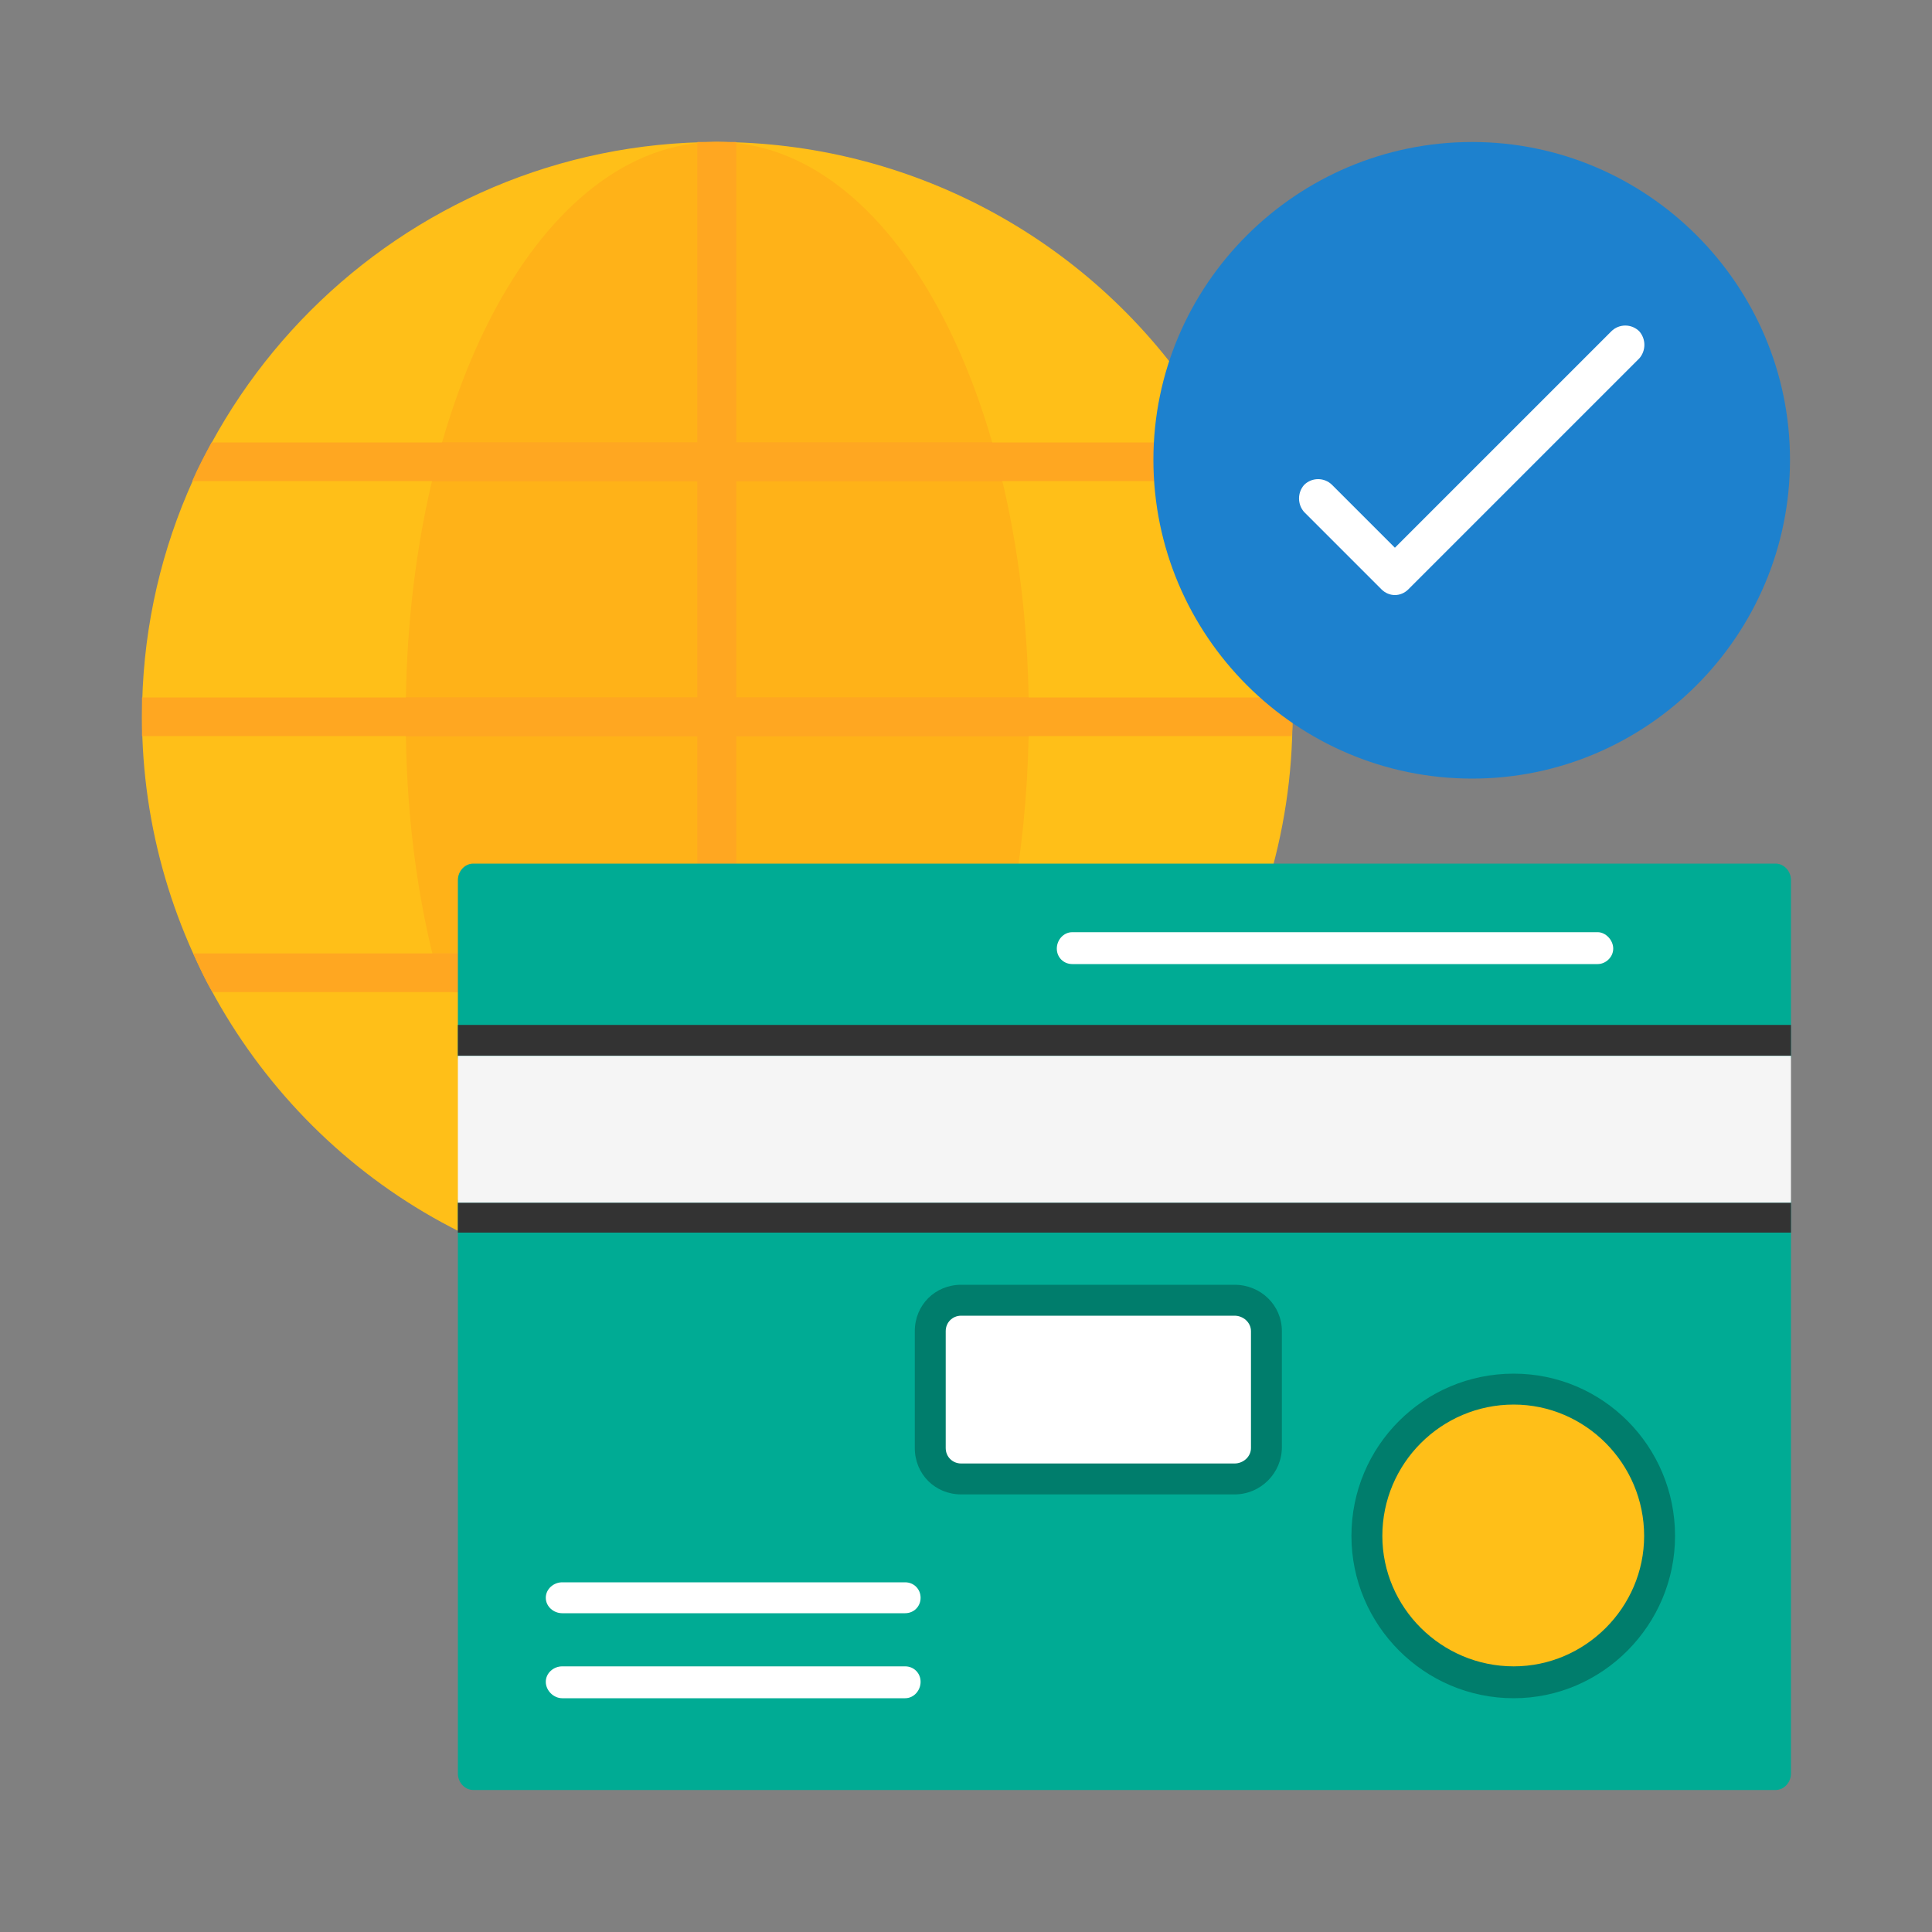 <svg clip-rule="evenodd" fill-rule="evenodd" height="2in" image-rendering="optimizeQuality" shape-rendering="geometricPrecision" text-rendering="geometricPrecision" viewBox="0 0 2000 2000" width="2in" xmlns="http://www.w3.org/2000/svg"><rect x="0" y="0" width="2000" height="2000" fill="#808080" stroke="none"/><g id="Layer_x0020_1"><g id="_340898144"><path d="m1292 934c-2 0-4-1-6-1-4-2-8-4-10-8l-762 334c1 4 0 8-1 12-4 7-11 11-18 11-3 0-6 0-9-2-206-98-339-309-339-538 0-328 267-595 595-595 198 0 383 98 494 262 5 8 4 19-4 26 26 43 85 150 88 252 9 1 16 9 17 19 0 12 1 24 1 36 0 61-9 120-27 178-2 8-10 14-19 14z" fill="#ffbf18"/><path d="m473 1027c-8 0-16-6-19-15-23-84-34-174-34-270 0-334 141-595 322-595s323 261 323 595c0 60-5 119-14 175-2 11-12 18-23 17-5-1-10-4-13-9l-524 92c-2 4-7 8-12 9-2 1-4 1-6 1z" fill="#ffb218"/></g><g id="_340895912" fill="#ffa721"><g><path d="m199 498c6-14 13-27 20-40h995c11 0 20 9 20 20s-9 20-20 20z"/><path d="m447 498c3-14 7-27 11-40h569c4 13 7 26 10 40z"/></g><g><path d="m220 1027c-8-13-14-27-20-40h295c11 0 20 9 20 20s-9 20-20 20z"/><path d="m473 1027c-8 0-16-6-19-15-2-8-4-17-6-25h47c11 0 20 9 20 20 0 2-1 4-1 6l-23 4c-2 4-7 8-12 9-2 1-4 1-5 1z"/></g><g><path d="m722 147h20 20v767c0 11-9 20-20 20s-20-9-20-20z"/><path d="m722 148c7-1 13-1 20-1s14 0 20 1v766c0 11-9 20-20 20s-20-9-20-20z"/></g><g><path d="m147 762c0-6 0-13 0-20 0-6 0-13 0-20h1190c1 7 1 14 1 20 0 7 0 14-1 20z"/><path d="m420 762c0-6 0-13 0-20 0-6 0-13 0-20h645v20 20z"/></g></g><path d="m1524 806c-182 0-330-148-330-330 0-181 148-329 330-329 181 0 329 148 329 329 0 182-148 330-329 330z" fill="#1d81ce"/><path d="m1444 616c-5 0-10-2-14-6l-80-80c-7-8-7-20 0-28 8-8 21-8 29 0l65 65 224-224c8-8 21-8 29 0 7 8 7 20 0 28l-239 239c-4 4-9 6-14 6z" fill="#fff"/><g id="_340893248"><g><path d="m1838 1853h-1348c-9 0-16-8-16-17v-591c0-9 7-16 16-16h1348c9 0 16 7 16 16v591c0 9-7 17-16 17z" fill="#00ab94"/><path d="m1838 1109h-1348c-9 0-16-7-16-16v-182c0-9 7-17 16-17h1348c9 0 16 8 16 17v182c0 9-7 16-16 16z" fill="#00ab94"/><path d="m474 1093v-32h1380v32z" fill="#333"/><path d="m474 1276v-31h1380v31z" fill="#333"/><path d="m474 1245v-152h1380v152z" fill="#f5f5f5"/></g><path d="m1567 1758c-93 0-168-76-168-168 0-93 75-168 168-168 92 0 167 75 167 168 0 92-75 168-167 168z" fill="#007d6c"/><g fill="#fff"><path d="m1654 998h-544c-9 0-16-7-16-16s7-17 16-17h544c8 0 16 8 16 17s-8 16-16 16z"/><path d="m937 1670h-355c-9 0-17-7-17-16s8-16 17-16h355c9 0 16 7 16 16s-7 16-16 16z"/><path d="m937 1758h-355c-9 0-17-8-17-17s8-16 17-16h355c9 0 16 7 16 16s-7 17-16 17z"/></g><path d="m1567 1454c-75 0-136 61-136 136 0 74 61 135 136 135 74 0 135-61 135-135 0-75-61-136-135-136z" fill="#ffbf18"/><path d="m1278 1547h-283c-27 0-48-21-48-48v-121c0-27 21-48 48-48h283c27 0 49 21 49 48v120c0 27-22 49-49 49z" fill="#007d6c"/><path d="m1278 1515h-283c-9 0-16-7-16-16v-121c0-9 7-16 16-16h283c9 0 17 7 17 16v121c0 9-8 16-17 16z" fill="#fff"/></g></g></svg>